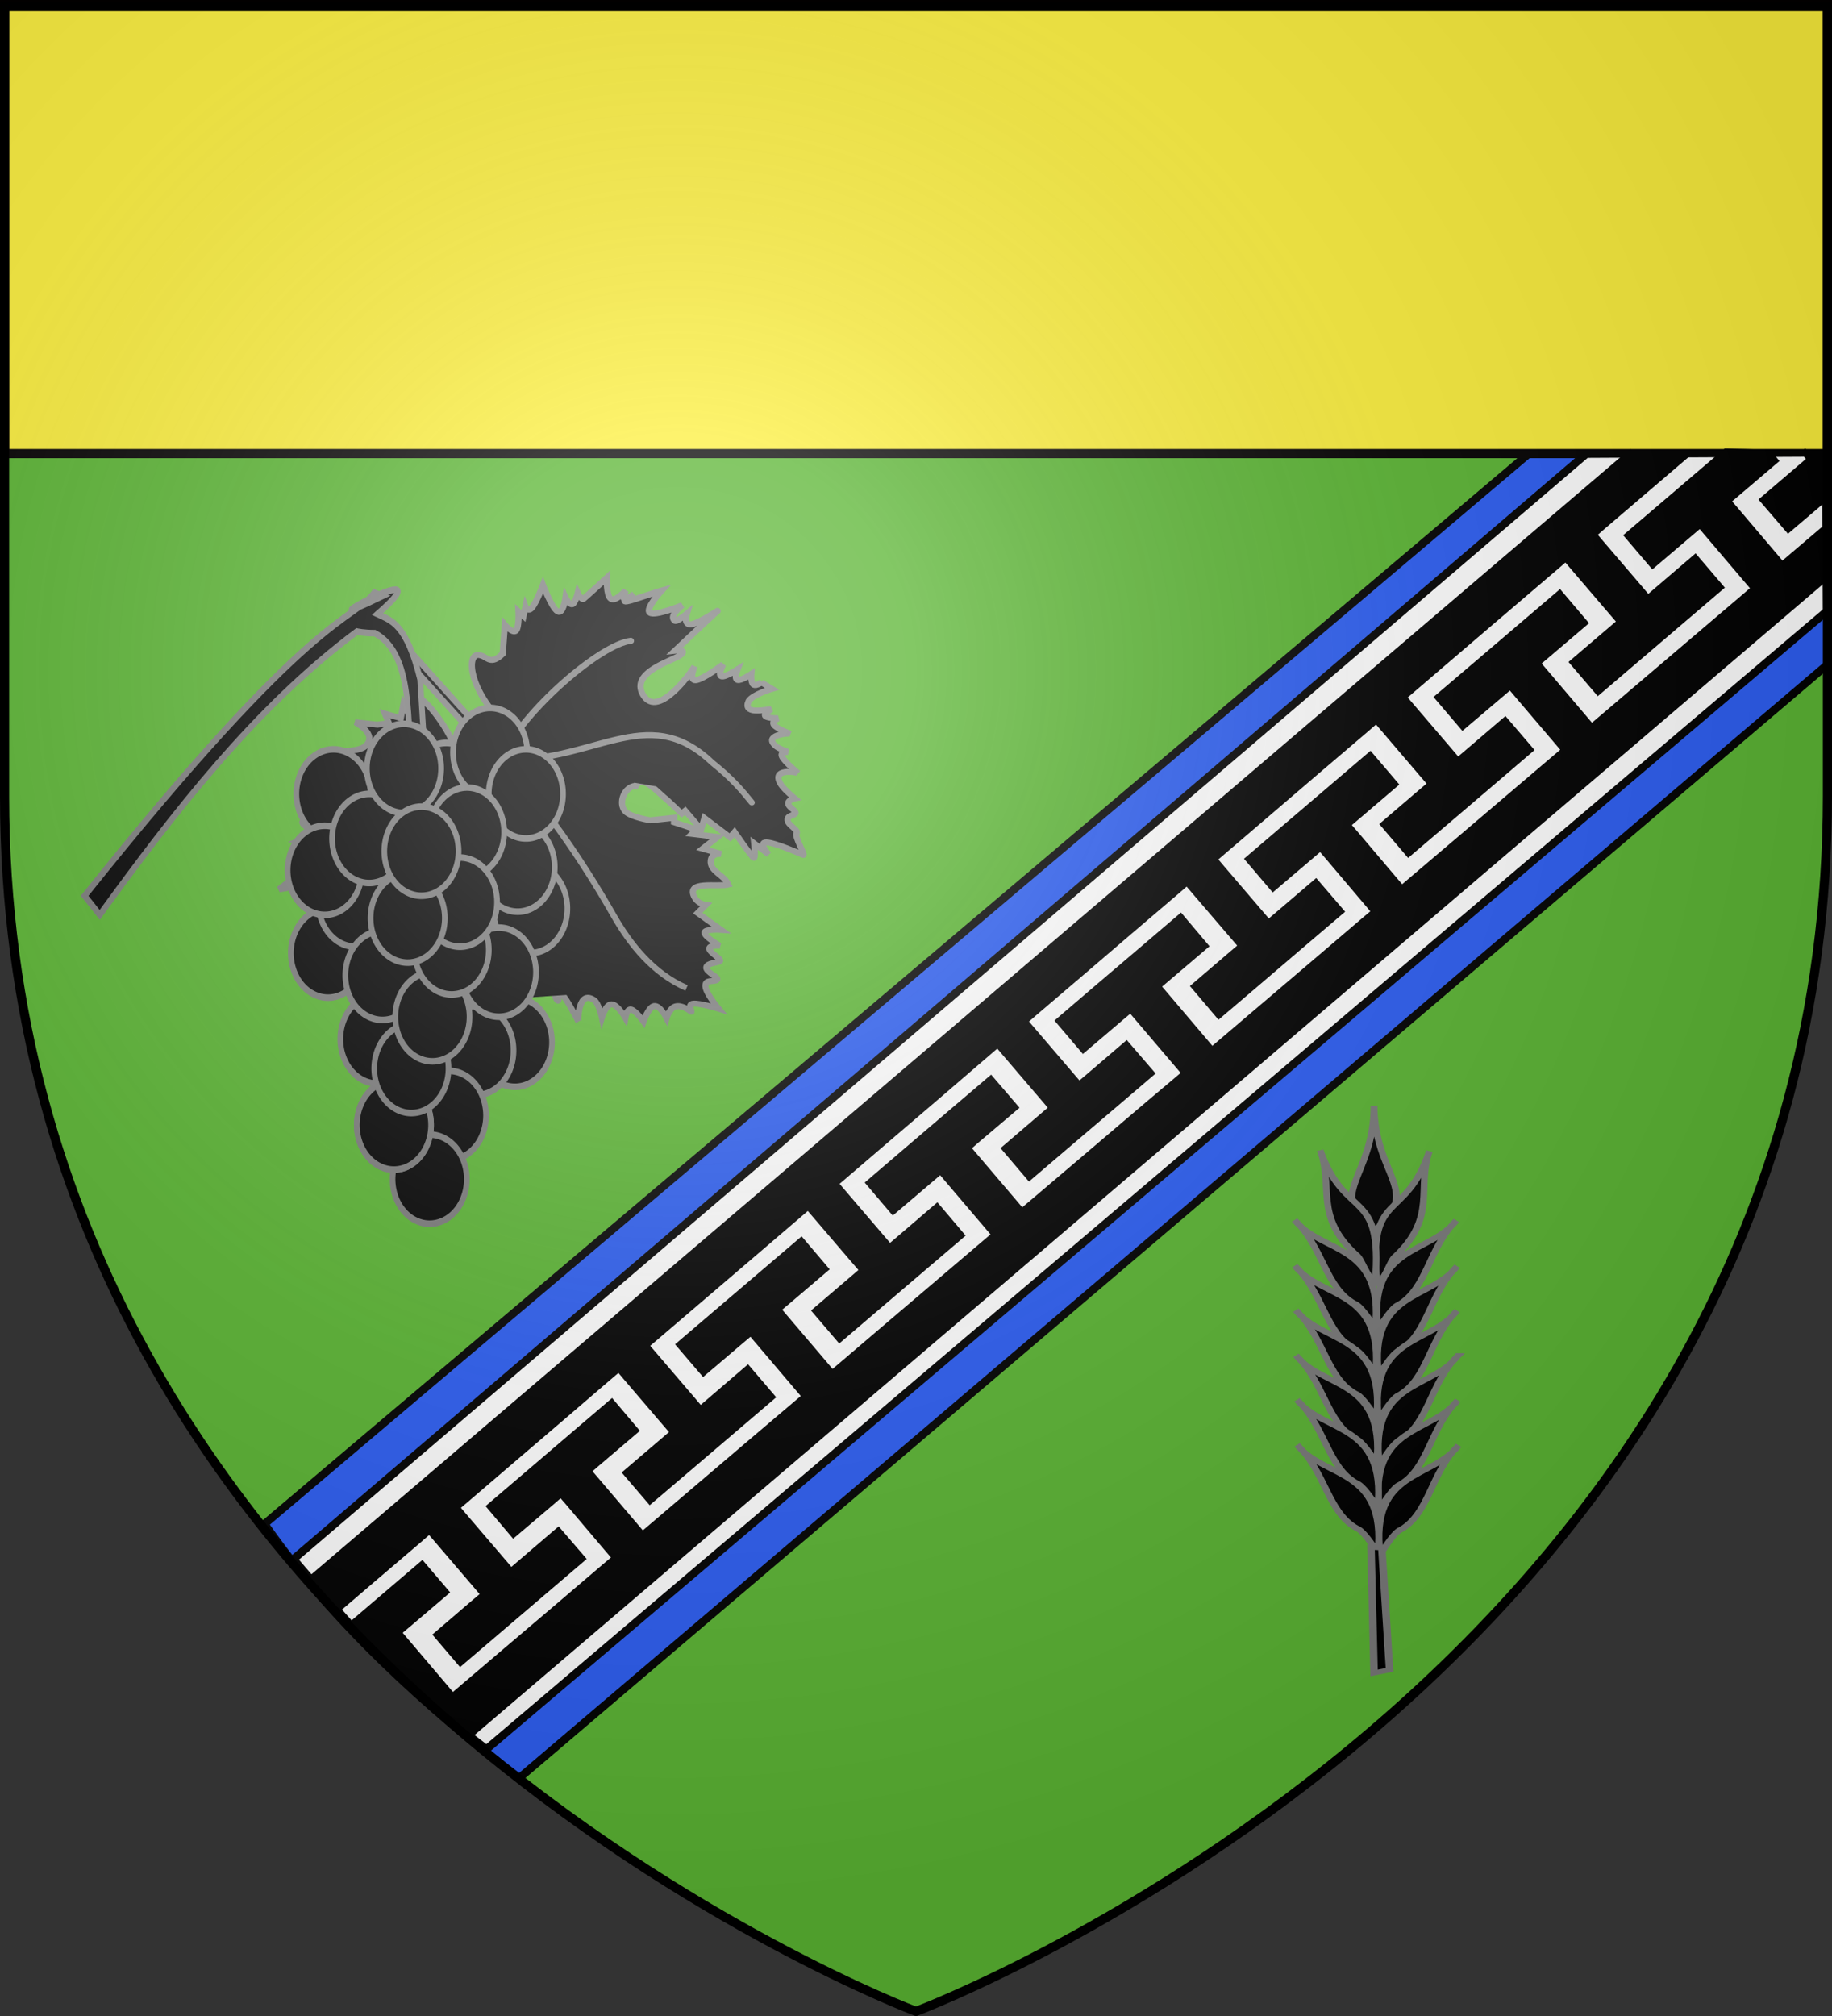 <svg xmlns="http://www.w3.org/2000/svg" xmlns:xlink="http://www.w3.org/1999/xlink" width="600" height="660" version="1.0"><rect width="100%" height="100%" fill="#333333" stroke="none"/><desc>Flag of Canton of Valais (Wallis)</desc><defs><g id="c"><path id="b" d="M0 0v1h.5z" transform="rotate(18 3.157 -.5)"/><use xlink:href="#b" width="810" height="540" transform="scale(-1 1)"/></g><g id="d"><use xlink:href="#c" width="810" height="540" transform="rotate(72)"/><use xlink:href="#c" width="810" height="540" transform="rotate(144)"/></g><g id="f"><path id="e" d="M0 0v1h.5z" transform="rotate(18 3.157 -.5)"/><use xlink:href="#e" width="810" height="540" transform="scale(-1 1)"/></g><g id="g"><use xlink:href="#f" width="810" height="540" transform="rotate(72)"/><use xlink:href="#f" width="810" height="540" transform="rotate(144)"/></g><g id="i"><path id="h" d="M0 0v1h.5z" transform="rotate(18 3.157 -.5)"/><use xlink:href="#h" width="810" height="540" transform="scale(-1 1)"/></g><g id="j"><use xlink:href="#i" width="810" height="540" transform="rotate(72)"/><use xlink:href="#i" width="810" height="540" transform="rotate(144)"/></g><g id="l"><path id="k" d="M0 0v1h.5z" transform="rotate(18 3.157 -.5)"/><use xlink:href="#k" width="810" height="540" transform="scale(-1 1)"/></g><g id="m"><use xlink:href="#l" width="810" height="540" transform="rotate(72)"/><use xlink:href="#l" width="810" height="540" transform="rotate(144)"/></g><g id="o"><path id="n" d="M0 0v1h.5z" transform="rotate(18 3.157 -.5)"/><use xlink:href="#n" width="810" height="540" transform="scale(-1 1)"/></g><g id="p"><use xlink:href="#o" width="810" height="540" transform="rotate(72)"/><use xlink:href="#o" width="810" height="540" transform="rotate(144)"/></g><g id="r"><path id="q" d="M0 0v1h.5z" transform="rotate(18 3.157 -.5)"/><use xlink:href="#q" width="810" height="540" transform="scale(-1 1)"/></g><g id="s"><use xlink:href="#r" width="810" height="540" transform="rotate(72)"/><use xlink:href="#r" width="810" height="540" transform="rotate(144)"/></g><g id="v"><path id="u" d="M0 0v1h.5z" transform="rotate(18 3.157 -.5)"/><use xlink:href="#u" width="810" height="540" transform="scale(-1 1)"/></g><g id="w"><use xlink:href="#v" width="810" height="540" transform="rotate(72)"/><use xlink:href="#v" width="810" height="540" transform="rotate(144)"/></g><g id="y"><path id="x" d="M0 0v1h.5z" transform="rotate(18 3.157 -.5)"/><use xlink:href="#x" width="810" height="540" transform="scale(-1 1)"/></g><g id="z"><use xlink:href="#y" width="810" height="540" transform="rotate(72)"/><use xlink:href="#y" width="810" height="540" transform="rotate(144)"/></g><radialGradient xlink:href="#a" id="A" cx="221.445" cy="226.331" r="300" fx="221.445" fy="226.331" gradientTransform="matrix(1.353 0 0 1.349 -77.63 -85.747)" gradientUnits="userSpaceOnUse"/><linearGradient id="a"><stop offset="0" style="stop-color:white;stop-opacity:.314"/><stop offset=".19" style="stop-color:white;stop-opacity:.251"/><stop offset=".6" style="stop-color:#6b6b6b;stop-opacity:.125"/><stop offset="1" style="stop-color:black;stop-opacity:.125"/></linearGradient></defs><g style="display:inline"><path d="M300 658.5s298.5-112.32 298.5-397.772V2.176H1.5v258.552C1.5 546.18 300 658.5 300 658.5" style="fill:#5ab532;fill-opacity:1;fill-rule:evenodd;stroke:none;stroke-width:1px;stroke-linecap:butt;stroke-linejoin:miter;stroke-opacity:1"/><g style="display:inline"><path d="M596.442 106.687 167.5 586.25C137.76 556.586 107.415 520.71 84.033 477L511.018 2.187l85.424.54z" style="fill:#2b5df2;fill-opacity:1;fill-rule:evenodd;stroke:#000;stroke-width:3;stroke-linecap:butt;stroke-linejoin:miter;stroke-miterlimit:4;stroke-opacity:1;stroke-dasharray:none" transform="matrix(1 0 0 .761 2.533 135.985)"/><path d="M0 0h600v660H0z" style="fill:none;stroke:none" transform="matrix(1 0 0 .761 2.533 135.985)"/><g style="display:inline"><path d="M1.496 393.858h597.008v147.008H1.496Z" style="fill:#fcef3c;fill-opacity:1;fill-rule:nonzero;stroke:#020000;stroke-width:3;stroke-linecap:butt;stroke-miterlimit:4;stroke-dasharray:none;stroke-opacity:1" transform="translate(.004 -392.366)"/></g><path d="M596.03 83.973 156.801 573.811c-29.738-29.664-40.745-47.153-63.304-81.67L516.779 16.79l78.84-.541z" style="fill:#fff;fill-opacity:1;fill-rule:evenodd;stroke:#000;stroke-width:3;stroke-linecap:butt;stroke-linejoin:miter;stroke-miterlimit:4;stroke-opacity:1;stroke-dasharray:none" transform="matrix(1 0 0 .761 2.533 135.985)"/><g style="display:inline"><g style="display:inline"><path d="M415.82 11.705c.3 7.022.59 6.592 1.377 15.22l12.159 10.346 8.285-9.637-12.162-10.379-3.369-2.895 2.51-2.885m37.49.859 12.276 10.491 15.494 13.241 3.336 2.896-2.473 2.918-12.908 15.078-2.503 2.95-3.368-2.895-12.129-10.379-8.219 9.638 12.125 10.346 15.745 13.437 12.162 10.378 8.222-9.604-12.162-10.379-3.365-2.863 2.506-2.917 12.908-15.08 2.506-2.917 3.336 2.896 15.526 13.242 15.53 13.273 15.462 13.242 3.368 2.896-2.476 2.884-12.938 15.112-2.473 2.917-3.365-2.863-12.129-10.379-8.163 9.54 12.129 10.378 15.527 13.242 12.158 10.345 8.1-9.506-12.128-10.378-3.365-2.864 2.506-2.917 12.904-15.112 2.506-2.917 3.336 2.896 15.526 13.242 15.498 13.274 15.53 13.274 3.332 2.863-2.473 2.917-12.938 15.112-2.476 2.884-3.365-2.863-12.162-10.379-8.107 9.441 12.195 10.379 15.494 13.241 12.194 10.379 8.008-9.44-12.128-10.38-3.365-2.863 2.506-2.917 12.94-15.079 2.474-2.917 3.335 2.896 15.527 13.241 15.497 13.275 15.527 13.241 3.336 2.896-2.477 2.885-12.937 15.111-2.477 2.885-3.329-2.831-12.165-10.411-8.08 9.375 12.198 10.41 15.523 13.21 12.162 10.378 7.952-9.342-12.129-10.378-3.332-2.864 2.473-2.917 12.938-15.111 2.473-2.918 3.369 2.896 7.715 6.637 7.789 6.703 15.53 13.274 15.497 13.274 3.332 2.863-2.473 2.917-12.908 15.08-2.506 2.917-3.365-2.864-12.132-10.411-7.89 9.31 12.126 10.345 15.527 13.242 12.162 10.378 7.866-9.21-12.162-10.38-3.368-2.895 2.51-2.885 12.937-15.111 2.506-2.918 3.332 2.863 15.497 13.275 15.494 13.241 15.53 13.274 3.365 2.864-2.506 2.917-12.937 15.112-2.473 2.917-3.332-2.863-12.169-10.444-7.866 9.21 12.161 10.38 15.527 13.241 12.158 10.346 7.811-9.113-12.162-10.379-3.332-2.863 2.506-2.917 12.908-15.079 2.503-2.95 3.365 2.863 15.464 13.275 15.494 13.241 15.497 13.275 3.365 2.863-2.473 2.917-12.938 15.112-2.473 2.917-3.369-2.896-12.128-10.378-7.814 9.08 12.161 10.378 15.564 13.274 12.161 10.379 7.718-9.048-12.132-10.411-3.362-2.83 2.503-2.95 12.908-15.08 2.506-2.917 3.335 2.896 15.527 13.242 11.567 9.907c6.16-5.363 5.258-3.768 9.077-9.594L707.307 205.27 480.444 11.733m-37.356.344-7.308.294-2.069 2.436 12.158 10.346 3.365 2.863-2.505 2.918-12.869 15.144-2.473 2.917-3.365-2.863-11.003-9.363c.59 6.273-1.172 7.905-.157 16.124l212.501 181.295 231.558 197.557c7.714-6.147 5.381-5.774 13.224-9.93l17.511-16.399c-4.648-.369 6.727-7.157 7.901-9.84l-10.592-9.034-12.162-10.379-7.718 9.048 12.159 10.346 3.398 2.863-2.474 2.917-12.868 15.144-2.473 2.917-3.401-2.895-15.524-13.21-15.52-13.175-15.527-13.242-3.398-2.863 2.506-2.918 12.836-15.143 2.539-2.918 3.335 2.896 12.191 10.346 7.682-9.08-12.161-10.379-15.53-13.274-12.162-10.378-7.742 9.145 12.159 10.346 3.368 2.896-2.476 2.884-12.902 15.145-2.473 2.917-3.365-2.864-15.523-13.209-15.56-13.241-15.52-13.176-3.365-2.864 2.506-2.917 12.868-15.144 2.473-2.917 3.362 2.83 12.159 10.346 7.81-9.113-12.161-10.379-15.527-13.241-12.162-10.379-7.833 9.211 12.194 10.379 3.362 2.83-2.473 2.917-12.901 15.144-2.47 2.95-3.365-2.863-15.563-13.274-15.523-13.209-15.523-13.209-3.365-2.863 2.473-2.917 12.9-15.145 2.474-2.917 3.365 2.864 12.158 10.345 7.834-9.21-12.129-10.38-15.527-13.24-12.158-10.347-7.93 9.244 12.225 10.346 3.336 2.896-2.473 2.917-12.872 15.111-2.473 2.917-3.362-2.83-15.557-13.209-15.56-13.241-7.85-6.67-7.772-6.539-3.365-2.863 2.473-2.917 12.902-15.144 2.473-2.917 3.362 2.83 12.158 10.346 7.952-9.343-12.128-10.378-15.524-13.21-12.198-10.41-7.975 9.44 12.195 10.379 3.328 2.83-2.473 2.918-12.868 15.144-2.473 2.917-3.365-2.863-15.56-13.242-15.523-13.209-15.527-13.241-3.362-2.83 2.473-2.918 12.835-15.144 2.506-2.917 3.365 2.863 12.158 10.346 8.041-9.44-12.161-10.379-15.527-13.241-12.162-10.379-8.07 9.474 12.161 10.378 3.402 2.896-2.51 2.885-12.835 15.143-2.506 2.918-3.328-2.83-15.593-13.242-15.524-13.21-15.56-13.24-3.364-2.864 2.473-2.917 12.901-15.144 2.473-2.917 3.365 2.863 12.191 10.346 8.1-9.506-12.158-10.346-15.526-13.242-12.162-10.378-8.127 9.571 12.159 10.346 3.365 2.863-2.506 2.918-12.869 15.144-2.473 2.917-3.365-2.863-15.523-13.21-15.56-13.24-15.523-13.21-3.369-2.895 2.476-2.885 12.869-15.144 2.472-2.917 3.365 2.863 12.159 10.346 8.189-9.605L469.8 28.954l-15.744-13.437-4.285-3.646z" style="display:inline;fill:#000;fill-opacity:1;fill-rule:evenodd;stroke:#000;stroke-width:2.102;stroke-linecap:butt;stroke-linejoin:miter;stroke-miterlimit:4;stroke-dasharray:none;stroke-opacity:1" transform="matrix(-1 0 0 1 1015.047 136)"/><g style="display:inline;fill:#000;fill-opacity:1;stroke:#7a7a7a;stroke-width:2;stroke-miterlimit:4;stroke-dasharray:none;stroke-opacity:1"><g style="display:inline;fill:#000;fill-opacity:1;stroke:#7a7a7a;stroke-width:1.684;stroke-miterlimit:4;stroke-dasharray:none;stroke-opacity:1"><g style="fill:#000;fill-opacity:1;stroke:#7a7a7a;stroke-width:1.451;stroke-miterlimit:4;stroke-dasharray:none;stroke-opacity:1"><path d="m821.35 472.914-1.106-43.995s-4.95 5.947-4.937 6.28c.414 10.392-4.74 16.859-6.634 13.773-.93-1.191-.184-3.244-4.278-2.811l-4.975 4.992s.046-2.8-1.106-2.68c-1.152.117-3.502 3.153-3.502 3.153l-.184-1.577-1.843 1.42s.553-1.46-1.105-1.105c-1.659.355-5.529 2.523-5.529 2.523s2.027-5.558 1.474-6.938-3.685 1.42-3.685 1.42.552-1.972-.185-2.208-2.764 1.261-2.764 1.261.553-1.892-.184-1.892-7.556.473-7.556.473 2.949-3.154 2.58-4.415-4.054-.631-4.054-.631 1.889-.946 1.658-1.42c-.23-.472-2.58-.472-2.58-.472s6.082.946.369-1.104-6.082-2.208-6.082-2.208 6.082-.946 5.713-2.365-7.187-3.311-7.187-3.311 4.285.078 3.87-1.735c-.127-.554-3.317-.473-3.317-.473s2.442-1.537.921-2.523c-1.52-.986-8.108-1.42-7.002-1.42 1.105 0 14.005-1.103 14.005-1.103s-2.587-1.556-.368-1.577c2.37-.022 12.12 4.273 13.263-1.892 1.279-6.9-13.49-2.51-14-2.208 0 0 3.409-1.734 2.027-2.68s-7.556-1.104-7.556-1.104 2.672-1.144 2.211-1.893c-.46-.749-4.054-1.103-4.054-1.103s2.12-1.183 1.659-1.893-3.502-.946-3.502-.946 1.475-1.458 1.29-2.207c-.184-.75-2.027-.789-2.027-.789h.184l-.921-2.68s4.391 1.745 6.234 1.115c3.16-1.517-1.026-3.618-2.917-4.742 0 0 2.396.315 2.212-.473-.185-.789-2.028-2.208-2.028-2.208s1.797.513 1.843-.63-1.658-3.943-1.658-3.943c.23.492 5.47 3.82 4.607-.315-.162-.776-1.29-2.68-1.29-2.68s1.474 1.34 1.843 0c.368-1.341-.369-5.362-.369-5.362.064.437 4.38 5.148 4.976.315.174-1.414-.369-4.415-.369-4.415s1.429.71 2.027 0c.6-.71-.552-2.838.369-2.838s1.705.788 2.396-.158-.553-3.47.368-3.627c.922-.158 1.843-5.519 2.212-4.888.368.63 3.225 6.307 4.791 7.569s1.474-2.523 1.474-2.523l.922 4.1s2.211-3.154 2.396-2.523c.184.63-.553 7.41-.553 7.41l1.658-.314 1.659 7.253 2.396-1.577v5.677h1.105l.553 4.888c.505 1.757.298 8.14 3.502 6.803 2.211 1.582 6.157-.618 5.973-3.165-.137-1.895-3.21-5.215-3.21-5.215l-4.79-2.996.737-.788-2.949-4.573 1.474-.158-4.238-4.257h4.607l-2.58-3.627s1.498 1.643 2.948.315c1.982-1.813-.184-4.533.553-6.938 2.396 1.03 7.372 7.208 8.293 2.365.297-1.56-.921-2.838-.921-2.838l2.764-.315-1.659-6.465s2.81 2.562 3.502 1.892c.69-.67-.737-4.573-.737-4.573s1.797 1.656 2.395.946c.6-.71-.737-3.785 0-3.785.738 0 2.627 1.538 3.502.789.875-.75-.922-3.785 0-3.785.921 0 2.073 1.853 3.133.474s1.105-5.993 1.105-5.993 2.488 3.706 3.87 4.573 1.475-1.734 1.659-1.103c.184.63.645 2.562 2.027 3.153s3.502-.788 3.502-.788-.83 3.272.368 3.942 4.423-1.262 4.423-1.262-.322 3.115.369 3.943c.69.828 2.395-.631 2.395-.631s-.69 3.548.369 4.415c1.06.867 3.87-.946 3.87-.946s-1.644 3.037-1.29 4.258c1.244 4.29 6.266-1.466 6.266-1.577 0 0-1.429 5.676-1.29 7.411.138 1.735 1.889-1.656 1.842-.473s-2.139 4.56-2.027 5.204c.737 4.22 10.32-2.667 10.32-2.839 0 0-1.06 4.297-.553 5.677s2.58-.158 2.58-.158-2.119 2.484-1.842 3.154c.276.67 3.685-.946 2.948-.473s-2.902 2.602-3.317 3.47c-.415.866 3.501-.947 1.659 0l-11.795 6.78c-2.483 2.295-6.585 6.232-4.607 8.368 4.849 5.235 10.132-.533 10.11-6.307l2.79-5.373 3.317-2.05s-.138 1.617.922.946c1.06-.67 3.317-3.626 3.317-3.626s.737 2.68 1.474 2.05 3.778-3.548 5.16-3.785-.368 3.311.369 2.838 4.791-2.523 4.791-2.523-1.843 3.785 1.106 2.05c2.948-1.734 5.713-2.207 5.713-2.207s-2.258 2.483-2.58 3.942c-.323 1.458 1.29 1.892 1.29 1.892s-2.442 1.853-2.212 2.996 3.133 1.577 3.133 1.577-2.902 1.932-2.764 3.154 4.423.63 3.317 1.734-4.469 2.405-4.239 4.416c.23 2.01 5.898 3.626 5.16 3.626s-1.75.592-2.027 1.262c-.276.67 1.659 1.42.922 1.42s-2.58-.632-2.765 0c-.184.63 2.028 2.522 2.028 2.522s-3.824.158-3.318 1.735c.507 1.576 5.345 4.573 5.345 4.573s-3.778.749-4.792 1.734c-1.013.986 1.475 2.208.737 2.208h-2.58s1.29 2.365 0 2.207c-1.796-1.925-15.23-6.109-15.342-1.718-.096 3.7 14.605 4.961 14.605 3.926 0 0-2.764-.158-1.658.788s9.03 5.204 9.03 5.204-6.542-.158-8.662.473c-2.119.63.922 2.05.185 2.05s-3.732-1.025-4.423-.158c-.691.868 1.658 3.627 1.658 3.627l-4.791-1.419s2.211 4.415.921 4.415-4.975-2.641-6.634-2.523 1.29 2.996 0 2.996-4.423-.946-4.423-.946 4.239 4.73 2.58 4.73-7.371-.63-7.371-.63 1.474 1.261.737 1.261-3.686-1.103-3.686-1.103l.553 3.469s-3.166-2.663-5.16-2.523c-4.198.295-1.843 5.834-1.843 5.834l-3.686-3.627-2.395-1.419-.737 2.366-2.212-3.154-2.764 2.207 1.437-5.953s-4.04 6.011-4.696 5.683c-1.688-.845-1.435-9.678.863-15.814 1.62-4.321-5.897-6.622-5.897-6.622l1.29 44.783z" style="display:inline;fill:#000;fill-opacity:1;fill-rule:evenodd;stroke:#7a7a7a;stroke-width:1.451;stroke-linecap:butt;stroke-linejoin:miter;stroke-miterlimit:4;stroke-dasharray:none;stroke-opacity:1" transform="matrix(-1.061 .838 -.915 -1.068 1426.339 16.432)"/><g style="fill:#000;fill-opacity:1;stroke:#7a7a7a;stroke-width:1.451;stroke-linecap:round;stroke-miterlimit:4;stroke-dasharray:none;stroke-opacity:1"><path d="m823.5 359-.25-.5c3.823 7.39 3.537 16.009 2 23.75-3.095 15.594-4.637 30.587-4 46.25 17.365-15.279 31.48-10.058 38.5-16.25 6.708-5.916 12.04-13.09 14.25-19" style="fill:#000;fill-opacity:1;stroke:#7a7a7a;stroke-width:1.451;stroke-linecap:round;stroke-linejoin:miter;stroke-miterlimit:4;stroke-dasharray:none;stroke-opacity:1" transform="matrix(-1.061 .838 -.915 -1.068 1426.339 16.432)"/><path d="M822.25 427.75C805.49 412.69 785.198 417.046 783 396c-1.205-6.077-1.095-9.522-1-13M821 427.25c-11.489 5.633-36.334 6.472-42.25 2.75M822.5 427.5c6.914-.748 13.286-1.135 16.25.75 12.541 5.21 23.661 6.477 26 6.5" style="fill:#000;fill-opacity:1;stroke:#7a7a7a;stroke-width:1.451;stroke-linecap:round;stroke-linejoin:miter;stroke-miterlimit:4;stroke-dasharray:none;stroke-opacity:1" transform="matrix(-1.061 .838 -.915 -1.068 1426.339 16.432)"/></g></g><g style="display:inline;fill:#000;fill-opacity:1;stroke:#7a7a7a;stroke-width:2.92;stroke-miterlimit:4;stroke-dasharray:none;stroke-opacity:1"><path d="M783.942 599.635a19.092 19.799 0 0 1-12.265-24.938 19.092 19.799 0 0 1 24.042-12.73 19.092 19.799 0 0 1 12.285 24.928 19.092 19.799 0 0 1-24.03 12.75" style="fill:#000;fill-opacity:1;fill-rule:evenodd;stroke:#7a7a7a;stroke-width:2.92;stroke-linecap:round;stroke-linejoin:round;stroke-miterlimit:4;stroke-dasharray:none;stroke-dashoffset:0;stroke-opacity:1" transform="matrix(.637 0 0 .737 -329.465 -130.619)"/><path d="M783.942 599.635a19.092 19.799 0 0 1-12.265-24.938 19.092 19.799 0 0 1 24.042-12.73 19.092 19.799 0 0 1 12.285 24.928 19.092 19.799 0 0 1-24.03 12.75" style="fill:#000;fill-opacity:1;fill-rule:evenodd;stroke:#7a7a7a;stroke-width:2.92;stroke-linecap:round;stroke-linejoin:round;stroke-miterlimit:4;stroke-dasharray:none;stroke-dashoffset:0;stroke-opacity:1" transform="matrix(.637 0 0 .737 -333.594 -144.169)"/><path d="M783.942 599.635a19.092 19.799 0 0 1-12.265-24.938 19.092 19.799 0 0 1 24.042-12.73 19.092 19.799 0 0 1 12.285 24.928 19.092 19.799 0 0 1-24.03 12.75" style="fill:#000;fill-opacity:1;fill-rule:evenodd;stroke:#7a7a7a;stroke-width:2.92;stroke-linecap:round;stroke-linejoin:round;stroke-miterlimit:4;stroke-dasharray:none;stroke-dashoffset:0;stroke-opacity:1" transform="matrix(.637 0 0 .737 -357 -170.228)"/><path d="M783.942 599.635a19.092 19.799 0 0 1-12.265-24.938 19.092 19.799 0 0 1 24.042-12.73 19.092 19.799 0 0 1 12.285 24.928 19.092 19.799 0 0 1-24.03 12.75" style="fill:#000;fill-opacity:1;fill-rule:evenodd;stroke:#7a7a7a;stroke-width:2.92;stroke-linecap:round;stroke-linejoin:round;stroke-miterlimit:4;stroke-dasharray:none;stroke-dashoffset:0;stroke-opacity:1" transform="matrix(.637 0 0 .737 -393.91 -168.143)"/><path d="M783.942 599.635a19.092 19.799 0 0 1-12.265-24.938 19.092 19.799 0 0 1 24.042-12.73 19.092 19.799 0 0 1 12.285 24.928 19.092 19.799 0 0 1-24.03 12.75" style="fill:#000;fill-opacity:1;fill-rule:evenodd;stroke:#7a7a7a;stroke-width:2.92;stroke-linecap:round;stroke-linejoin:round;stroke-miterlimit:4;stroke-dasharray:none;stroke-dashoffset:0;stroke-opacity:1" transform="matrix(.637 0 0 .737 -342.596 -181.693)"/><path d="M783.942 599.635a19.092 19.799 0 0 1-12.265-24.938 19.092 19.799 0 0 1 24.042-12.73 19.092 19.799 0 0 1 12.285 24.928 19.092 19.799 0 0 1-24.03 12.75" style="fill:#000;fill-opacity:1;fill-rule:evenodd;stroke:#7a7a7a;stroke-width:2.92;stroke-linecap:round;stroke-linejoin:round;stroke-miterlimit:4;stroke-dasharray:none;stroke-dashoffset:0;stroke-opacity:1" transform="matrix(.637 0 0 .737 -330.893 -168.143)"/><path d="M783.942 599.635a19.092 19.799 0 0 1-12.265-24.938 19.092 19.799 0 0 1 24.042-12.73 19.092 19.799 0 0 1 12.285 24.928 19.092 19.799 0 0 1-24.03 12.75" style="fill:#000;fill-opacity:1;fill-rule:evenodd;stroke:#7a7a7a;stroke-width:2.92;stroke-linecap:round;stroke-linejoin:round;stroke-miterlimit:4;stroke-dasharray:none;stroke-dashoffset:0;stroke-opacity:1" transform="matrix(.637 0 0 .737 -395.711 -116.026)"/><path d="M783.942 599.635a19.092 19.799 0 0 1-12.265-24.938 19.092 19.799 0 0 1 24.042-12.73 19.092 19.799 0 0 1 12.285 24.928 19.092 19.799 0 0 1-24.03 12.75" style="fill:#000;fill-opacity:1;fill-rule:evenodd;stroke:#7a7a7a;stroke-width:2.92;stroke-linecap:round;stroke-linejoin:round;stroke-miterlimit:4;stroke-dasharray:none;stroke-dashoffset:0;stroke-opacity:1" transform="matrix(.637 0 0 .737 -386.708 -132.703)"/><path d="M783.942 599.635a19.092 19.799 0 0 1-12.265-24.938 19.092 19.799 0 0 1 24.042-12.73 19.092 19.799 0 0 1 12.285 24.928 19.092 19.799 0 0 1-24.03 12.75" style="fill:#000;fill-opacity:1;fill-rule:evenodd;stroke:#7a7a7a;stroke-width:2.92;stroke-linecap:round;stroke-linejoin:round;stroke-miterlimit:4;stroke-dasharray:none;stroke-dashoffset:0;stroke-opacity:1" transform="matrix(.637 0 0 .737 -396.766 -143.127)"/><path d="M856.306 219.472c-5.657 0-9.192-.707-9.192-.707-52.513 33.801-94.508 80.97-132.229 125.865l-7.778-8.485C825.54 208 844.572 214.668 856.06 201.476l4.227 1.465c-49.59 20.789 36.37-21.411-2.567 8.046 7.07 2.924 14.849 4.232 21.92 28.992l2.828 39.598h-7.07c-2.753-18.932 1.318-50.778-19.093-60.105z" style="fill:#000;fill-opacity:1;fill-rule:evenodd;stroke:#7a7a7a;stroke-width:2.92;stroke-linecap:butt;stroke-linejoin:miter;stroke-miterlimit:4;stroke-dasharray:none;stroke-opacity:1" transform="matrix(.637 0 0 .737 -422.718 45.537)"/><path d="M783.942 599.635a19.092 19.799 0 0 1-12.265-24.938 19.092 19.799 0 0 1 24.042-12.73 19.092 19.799 0 0 1 12.285 24.928 19.092 19.799 0 0 1-24.03 12.75" style="fill:#000;fill-opacity:1;fill-rule:evenodd;stroke:#7a7a7a;stroke-width:2.92;stroke-linecap:round;stroke-linejoin:round;stroke-miterlimit:4;stroke-dasharray:none;stroke-dashoffset:0;stroke-opacity:1" transform="matrix(.637 0 0 .737 -350.171 -155.635)"/><path d="M783.942 599.635a19.092 19.799 0 0 1-12.265-24.938 19.092 19.799 0 0 1 24.042-12.73 19.092 19.799 0 0 1 12.285 24.928 19.092 19.799 0 0 1-24.03 12.75" style="fill:#000;fill-opacity:1;fill-rule:evenodd;stroke:#7a7a7a;stroke-width:2.92;stroke-linecap:round;stroke-linejoin:round;stroke-miterlimit:4;stroke-dasharray:none;stroke-dashoffset:0;stroke-opacity:1" transform="matrix(.637 0 0 .737 -382.207 -153.55)"/><path d="M783.942 599.635a19.092 19.799 0 0 1-12.265-24.938 19.092 19.799 0 0 1 24.042-12.73 19.092 19.799 0 0 1 12.285 24.928 19.092 19.799 0 0 1-24.03 12.75" style="fill:#000;fill-opacity:1;fill-rule:evenodd;stroke:#7a7a7a;stroke-width:2.92;stroke-linecap:round;stroke-linejoin:round;stroke-miterlimit:4;stroke-dasharray:none;stroke-dashoffset:0;stroke-opacity:1" transform="matrix(.637 0 0 .737 -370.813 -176.482)"/><path d="M783.942 599.635a19.092 19.799 0 0 1-12.265-24.938 19.092 19.799 0 0 1 24.042-12.73 19.092 19.799 0 0 1 12.285 24.928 19.092 19.799 0 0 1-24.03 12.75" style="fill:#000;fill-opacity:1;fill-rule:evenodd;stroke:#7a7a7a;stroke-width:2.92;stroke-linecap:round;stroke-linejoin:round;stroke-miterlimit:4;stroke-dasharray:none;stroke-dashoffset:0;stroke-opacity:1" transform="matrix(.637 0 0 .737 -334.494 -86.84)"/><path d="M783.942 599.635a19.092 19.799 0 0 1-12.265-24.938 19.092 19.799 0 0 1 24.042-12.73 19.092 19.799 0 0 1 12.285 24.928 19.092 19.799 0 0 1-24.03 12.75" style="fill:#000;fill-opacity:1;fill-rule:evenodd;stroke:#7a7a7a;stroke-width:2.92;stroke-linecap:round;stroke-linejoin:round;stroke-miterlimit:4;stroke-dasharray:none;stroke-dashoffset:0;stroke-opacity:1" transform="matrix(.637 0 0 .737 -347.097 -84.145)"/><path d="M783.942 599.635a19.092 19.799 0 0 1-12.265-24.938 19.092 19.799 0 0 1 24.042-12.73 19.092 19.799 0 0 1 12.285 24.928 19.092 19.799 0 0 1-24.03 12.75" style="fill:#000;fill-opacity:1;fill-rule:evenodd;stroke:#7a7a7a;stroke-width:2.92;stroke-linecap:round;stroke-linejoin:round;stroke-miterlimit:4;stroke-dasharray:none;stroke-dashoffset:0;stroke-opacity:1" transform="matrix(.637 0 0 .737 -339.741 -109.772)"/><path d="M783.942 599.635a19.092 19.799 0 0 1-12.265-24.938 19.092 19.799 0 0 1 24.042-12.73 19.092 19.799 0 0 1 12.285 24.928 19.092 19.799 0 0 1-24.03 12.75" style="fill:#000;fill-opacity:1;fill-rule:evenodd;stroke:#7a7a7a;stroke-width:2.92;stroke-linecap:round;stroke-linejoin:round;stroke-miterlimit:4;stroke-dasharray:none;stroke-dashoffset:0;stroke-opacity:1" transform="matrix(.637 0 0 .737 -379.506 -87.883)"/><path d="M783.942 599.635a19.092 19.799 0 0 1-12.265-24.938 19.092 19.799 0 0 1 24.042-12.73 19.092 19.799 0 0 1 12.285 24.928 19.092 19.799 0 0 1-24.03 12.75" style="fill:#000;fill-opacity:1;fill-rule:evenodd;stroke:#7a7a7a;stroke-width:2.92;stroke-linecap:round;stroke-linejoin:round;stroke-miterlimit:4;stroke-dasharray:none;stroke-dashoffset:0;stroke-opacity:1" transform="matrix(.637 0 0 .737 -377.86 -108.73)"/><path d="M783.942 599.635a19.092 19.799 0 0 1-12.265-24.938 19.092 19.799 0 0 1 24.042-12.73 19.092 19.799 0 0 1 12.285 24.928 19.092 19.799 0 0 1-24.03 12.75" style="fill:#000;fill-opacity:1;fill-rule:evenodd;stroke:#7a7a7a;stroke-width:2.92;stroke-linecap:round;stroke-linejoin:round;stroke-miterlimit:4;stroke-dasharray:none;stroke-dashoffset:0;stroke-opacity:1" transform="matrix(.637 0 0 .737 -356.1 -62.866)"/><path d="M783.942 599.635a19.092 19.799 0 0 1-12.265-24.938 19.092 19.799 0 0 1 24.042-12.73 19.092 19.799 0 0 1 12.285 24.928 19.092 19.799 0 0 1-24.03 12.75" style="fill:#000;fill-opacity:1;fill-rule:evenodd;stroke:#7a7a7a;stroke-width:2.92;stroke-linecap:round;stroke-linejoin:round;stroke-miterlimit:4;stroke-dasharray:none;stroke-dashoffset:0;stroke-opacity:1" transform="matrix(.637 0 0 .737 -362.402 -42.02)"/><path d="M783.942 599.635a19.092 19.799 0 0 1-12.265-24.938 19.092 19.799 0 0 1 24.042-12.73 19.092 19.799 0 0 1 12.285 24.928 19.092 19.799 0 0 1-24.03 12.75" style="fill:#000;fill-opacity:1;fill-rule:evenodd;stroke:#7a7a7a;stroke-width:2.92;stroke-linecap:round;stroke-linejoin:round;stroke-miterlimit:4;stroke-dasharray:none;stroke-dashoffset:0;stroke-opacity:1" transform="matrix(.637 0 0 .737 -374.105 -59.74)"/><path d="M783.942 599.635a19.092 19.799 0 0 1-12.265-24.938 19.092 19.799 0 0 1 24.042-12.73 19.092 19.799 0 0 1 12.285 24.928 19.092 19.799 0 0 1-24.03 12.75" style="fill:#000;fill-opacity:1;fill-rule:evenodd;stroke:#7a7a7a;stroke-width:2.92;stroke-linecap:round;stroke-linejoin:round;stroke-miterlimit:4;stroke-dasharray:none;stroke-dashoffset:0;stroke-opacity:1" transform="matrix(.637 0 0 .737 -374.105 -59.74)"/><path d="M783.942 599.635a19.092 19.799 0 0 1-12.265-24.938 19.092 19.799 0 0 1 24.042-12.73 19.092 19.799 0 0 1 12.285 24.928 19.092 19.799 0 0 1-24.03 12.75" style="fill:#000;fill-opacity:1;fill-rule:evenodd;stroke:#7a7a7a;stroke-width:2.92;stroke-linecap:round;stroke-linejoin:round;stroke-miterlimit:4;stroke-dasharray:none;stroke-dashoffset:0;stroke-opacity:1" transform="matrix(.637 0 0 .737 -368.395 -78.249)"/><path d="M783.942 599.635a19.092 19.799 0 0 1-12.265-24.938 19.092 19.799 0 0 1 24.042-12.73 19.092 19.799 0 0 1 12.285 24.928 19.092 19.799 0 0 1-24.03 12.75" style="fill:#000;fill-opacity:1;fill-rule:evenodd;stroke:#7a7a7a;stroke-width:2.92;stroke-linecap:round;stroke-linejoin:round;stroke-miterlimit:4;stroke-dasharray:none;stroke-dashoffset:0;stroke-opacity:1" transform="matrix(.637 0 0 .737 -361.501 -95.179)"/><path d="M783.942 599.635a19.092 19.799 0 0 1-12.265-24.938 19.092 19.799 0 0 1 24.042-12.73 19.092 19.799 0 0 1 12.285 24.928 19.092 19.799 0 0 1-24.03 12.75" style="fill:#000;fill-opacity:1;fill-rule:evenodd;stroke:#7a7a7a;stroke-width:2.92;stroke-linecap:round;stroke-linejoin:round;stroke-miterlimit:4;stroke-dasharray:none;stroke-dashoffset:0;stroke-opacity:1" transform="matrix(.637 0 0 .737 -355.2 -117.068)"/><path d="M783.942 599.635a19.092 19.799 0 0 1-12.265-24.938 19.092 19.799 0 0 1 24.042-12.73 19.092 19.799 0 0 1 12.285 24.928 19.092 19.799 0 0 1-24.03 12.75" style="fill:#000;fill-opacity:1;fill-rule:evenodd;stroke:#7a7a7a;stroke-width:2.92;stroke-linecap:round;stroke-linejoin:round;stroke-miterlimit:4;stroke-dasharray:none;stroke-dashoffset:0;stroke-opacity:1" transform="matrix(.637 0 0 .737 -352.499 -132.703)"/><path d="M783.942 599.635a19.092 19.799 0 0 1-12.265-24.938 19.092 19.799 0 0 1 24.042-12.73 19.092 19.799 0 0 1 12.285 24.928 19.092 19.799 0 0 1-24.03 12.75" style="fill:#000;fill-opacity:1;fill-rule:evenodd;stroke:#7a7a7a;stroke-width:2.92;stroke-linecap:round;stroke-linejoin:round;stroke-miterlimit:4;stroke-dasharray:none;stroke-dashoffset:0;stroke-opacity:1" transform="matrix(.637 0 0 .737 -369.604 -127.492)"/><path d="M783.942 599.635a19.092 19.799 0 0 1-12.265-24.938 19.092 19.799 0 0 1 24.042-12.73 19.092 19.799 0 0 1 12.285 24.928 19.092 19.799 0 0 1-24.03 12.75" style="fill:#000;fill-opacity:1;fill-rule:evenodd;stroke:#7a7a7a;stroke-width:2.92;stroke-linecap:round;stroke-linejoin:round;stroke-miterlimit:4;stroke-dasharray:none;stroke-dashoffset:0;stroke-opacity:1" transform="matrix(.637 0 0 .737 -365.102 -149.38)"/></g></g></g><g style="fill:#000;fill-opacity:1;stroke:#7a7a7a;stroke-width:2.629;stroke-miterlimit:4;stroke-dasharray:none;stroke-opacity:1"><g style="display:inline;fill:#000;fill-opacity:1;stroke:#7a7a7a;stroke-width:2.629;stroke-miterlimit:4;stroke-dasharray:none;stroke-opacity:1"><g style="display:inline;fill:#000;fill-opacity:1;stroke:#7a7a7a;stroke-width:2.929;stroke-miterlimit:4;stroke-dasharray:none;stroke-opacity:1"><g style="fill:#000;fill-opacity:1;stroke:#7a7a7a;stroke-width:2.251;stroke-miterlimit:4;stroke-dasharray:none;stroke-opacity:1"><path d="M1236.49 151.036c-19.492 22.086-11.329 38.487-33.552 37.355-1.55-22.515 14.378-16.025 33.552-37.355z" style="display:inline;fill:#000;fill-opacity:1;fill-rule:evenodd;stroke:#7a7a7a;stroke-width:2.251;stroke-linecap:butt;stroke-linejoin:miter;stroke-miterlimit:4;stroke-dasharray:none;stroke-opacity:1" transform="matrix(-.731 -.536 -.647 .606 1451.609 933.263)"/><g style="fill:#000;fill-opacity:1;stroke:#7a7a7a;stroke-width:2.251;stroke-miterlimit:4;stroke-dasharray:none;stroke-opacity:1"><path d="M1210.439 152.46c-13.245 27.249 5.454 25.133-22.223 51.588-1.133-3.377 2.916-9.587 2.551-12.342.138-21.16 13.048-25.216 19.672-39.246zM1185.042 167.54c-2.531 16.137 15.772 27.116-9.524 50.397.91-4.095 2.412-9.997 1.461-12.117-2.788-11.344 7.74-23.86 8.063-38.28z" style="display:inline;fill:#000;fill-opacity:1;fill-rule:evenodd;stroke:#7a7a7a;stroke-width:2.251;stroke-linecap:butt;stroke-linejoin:miter;stroke-miterlimit:4;stroke-dasharray:none;stroke-opacity:1" transform="matrix(-.731 -.536 -.647 .606 1451.609 933.263)"/><path d="M1172.578 181.23c-2.53 16.138 15.772 27.117-9.524 50.397.91-4.095 2.412-9.997 1.461-12.117-2.788-11.344 7.74-23.86 8.063-38.28z" style="display:inline;fill:#000;fill-opacity:1;fill-rule:evenodd;stroke:#7a7a7a;stroke-width:2.251;stroke-linecap:butt;stroke-linejoin:miter;stroke-miterlimit:4;stroke-dasharray:none;stroke-opacity:1" transform="matrix(-.731 -.536 -.647 .606 1451.609 933.263)"/><path d="M1160.673 194.722c-2.53 16.138 15.772 27.117-9.524 50.397.91-4.095 2.412-9.997 1.461-12.117-2.788-11.344 7.74-23.86 8.063-38.28z" style="display:inline;fill:#000;fill-opacity:1;fill-rule:evenodd;stroke:#7a7a7a;stroke-width:2.251;stroke-linecap:butt;stroke-linejoin:miter;stroke-miterlimit:4;stroke-dasharray:none;stroke-opacity:1" transform="matrix(-.731 -.536 -.647 .606 1451.609 933.263)"/><path d="M1148.372 208.214c-2.531 16.138 15.772 27.117-9.524 50.397.91-4.095 2.412-9.997 1.46-12.117-2.787-11.344 7.74-23.86 8.064-38.28z" style="display:inline;fill:#000;fill-opacity:1;fill-rule:evenodd;stroke:#7a7a7a;stroke-width:2.251;stroke-linecap:butt;stroke-linejoin:miter;stroke-miterlimit:4;stroke-dasharray:none;stroke-opacity:1" transform="matrix(-.731 -.536 -.647 .606 1451.609 933.263)"/><path d="M1136.467 221.706c-2.531 16.138 15.772 27.117-9.524 50.397.91-4.095 2.412-9.997 1.461-12.117-2.788-11.344 7.74-23.86 8.063-38.28z" style="display:inline;fill:#000;fill-opacity:1;fill-rule:evenodd;stroke:#7a7a7a;stroke-width:2.251;stroke-linecap:butt;stroke-linejoin:miter;stroke-miterlimit:4;stroke-dasharray:none;stroke-opacity:1" transform="matrix(-.731 -.536 -.647 .606 1451.609 933.263)"/><path d="M1124.165 235.198c-2.53 16.138 15.773 27.117-9.524 50.397.91-4.095 2.412-9.996 1.461-12.117-2.788-11.344 7.74-23.86 8.063-38.28z" style="display:inline;fill:#000;fill-opacity:1;fill-rule:evenodd;stroke:#7a7a7a;stroke-width:2.251;stroke-linecap:butt;stroke-linejoin:miter;stroke-miterlimit:4;stroke-dasharray:none;stroke-opacity:1" transform="matrix(-.731 -.536 -.647 .606 1451.609 933.263)"/></g><g style="display:inline;fill:#000;fill-opacity:1;stroke:#7a7a7a;stroke-width:2.251;stroke-miterlimit:4;stroke-dasharray:none;stroke-opacity:1"><path d="M1210.439 152.46c-13.245 27.249 5.454 25.133-22.223 51.588-1.133-3.377 2.916-9.587 2.551-12.342.138-21.16 13.048-25.216 19.672-39.246zM1185.042 167.54c-2.531 16.137 15.772 27.116-9.524 50.397.91-4.095 2.412-9.997 1.461-12.117-2.788-11.344 7.74-23.86 8.063-38.28z" style="display:inline;fill:#000;fill-opacity:1;fill-rule:evenodd;stroke:#7a7a7a;stroke-width:2.251;stroke-linecap:butt;stroke-linejoin:miter;stroke-miterlimit:4;stroke-dasharray:none;stroke-opacity:1" transform="matrix(.72 -.547 .66 .596 -539.774 947.824)"/><path d="M1172.578 181.23c-2.53 16.138 15.772 27.117-9.524 50.397.91-4.095 2.412-9.997 1.461-12.117-2.788-11.344 7.74-23.86 8.063-38.28z" style="display:inline;fill:#000;fill-opacity:1;fill-rule:evenodd;stroke:#7a7a7a;stroke-width:2.251;stroke-linecap:butt;stroke-linejoin:miter;stroke-miterlimit:4;stroke-dasharray:none;stroke-opacity:1" transform="matrix(.72 -.547 .66 .596 -539.774 947.824)"/><path d="M1160.673 194.722c-2.53 16.138 15.772 27.117-9.524 50.397.91-4.095 2.412-9.997 1.461-12.117-2.788-11.344 7.74-23.86 8.063-38.28z" style="display:inline;fill:#000;fill-opacity:1;fill-rule:evenodd;stroke:#7a7a7a;stroke-width:2.251;stroke-linecap:butt;stroke-linejoin:miter;stroke-miterlimit:4;stroke-dasharray:none;stroke-opacity:1" transform="matrix(.72 -.547 .66 .596 -539.774 947.824)"/><path d="M1148.372 208.214c-2.531 16.138 15.772 27.117-9.524 50.397.91-4.095 2.412-9.997 1.46-12.117-2.787-11.344 7.74-23.86 8.064-38.28z" style="display:inline;fill:#000;fill-opacity:1;fill-rule:evenodd;stroke:#7a7a7a;stroke-width:2.251;stroke-linecap:butt;stroke-linejoin:miter;stroke-miterlimit:4;stroke-dasharray:none;stroke-opacity:1" transform="matrix(.72 -.547 .66 .596 -539.774 947.824)"/><path d="M1136.467 221.706c-2.531 16.138 15.772 27.117-9.524 50.397.91-4.095 2.412-9.997 1.461-12.117-2.788-11.344 7.74-23.86 8.063-38.28z" style="display:inline;fill:#000;fill-opacity:1;fill-rule:evenodd;stroke:#7a7a7a;stroke-width:2.251;stroke-linecap:butt;stroke-linejoin:miter;stroke-miterlimit:4;stroke-dasharray:none;stroke-opacity:1" transform="matrix(.72 -.547 .66 .596 -539.774 947.824)"/><path d="M1124.165 235.198c-2.53 16.138 15.773 27.117-9.524 50.397.91-4.095 2.412-9.996 1.461-12.117-2.788-11.344 7.74-23.86 8.063-38.28z" style="display:inline;fill:#000;fill-opacity:1;fill-rule:evenodd;stroke:#7a7a7a;stroke-width:2.251;stroke-linecap:butt;stroke-linejoin:miter;stroke-miterlimit:4;stroke-dasharray:none;stroke-opacity:1" transform="matrix(.72 -.547 .66 .596 -539.774 947.824)"/></g></g><path d="m1113.644 308.301-1.207 74.045-6.035-1.795 3.017-72.025z" style="fill:#000;fill-opacity:1;fill-rule:evenodd;stroke:#7a7a7a;stroke-width:2.929;stroke-linecap:butt;stroke-linejoin:miter;stroke-miterlimit:4;stroke-dasharray:none;stroke-opacity:1" transform="matrix(-.84 0 0 .555 1384.472 335.475)"/></g></g></g></g></g></g></g><path d="M300 658.5s298.5-112.32 298.5-397.772V2.176H1.5v258.552C1.5 546.18 300 658.5 300 658.5" style="opacity:1;fill:url(#A);fill-opacity:1;fill-rule:evenodd;stroke:none;stroke-width:1px;stroke-linecap:butt;stroke-linejoin:miter;stroke-opacity:1"/><path d="M300 658.5S1.5 546.18 1.5 260.728V2.176h597v258.552C598.5 546.18 300 658.5 300 658.5z" style="opacity:1;fill:none;fill-opacity:1;fill-rule:evenodd;stroke:#000;stroke-width:3;stroke-linecap:butt;stroke-linejoin:miter;stroke-miterlimit:4;stroke-dasharray:none;stroke-opacity:1"/></svg>